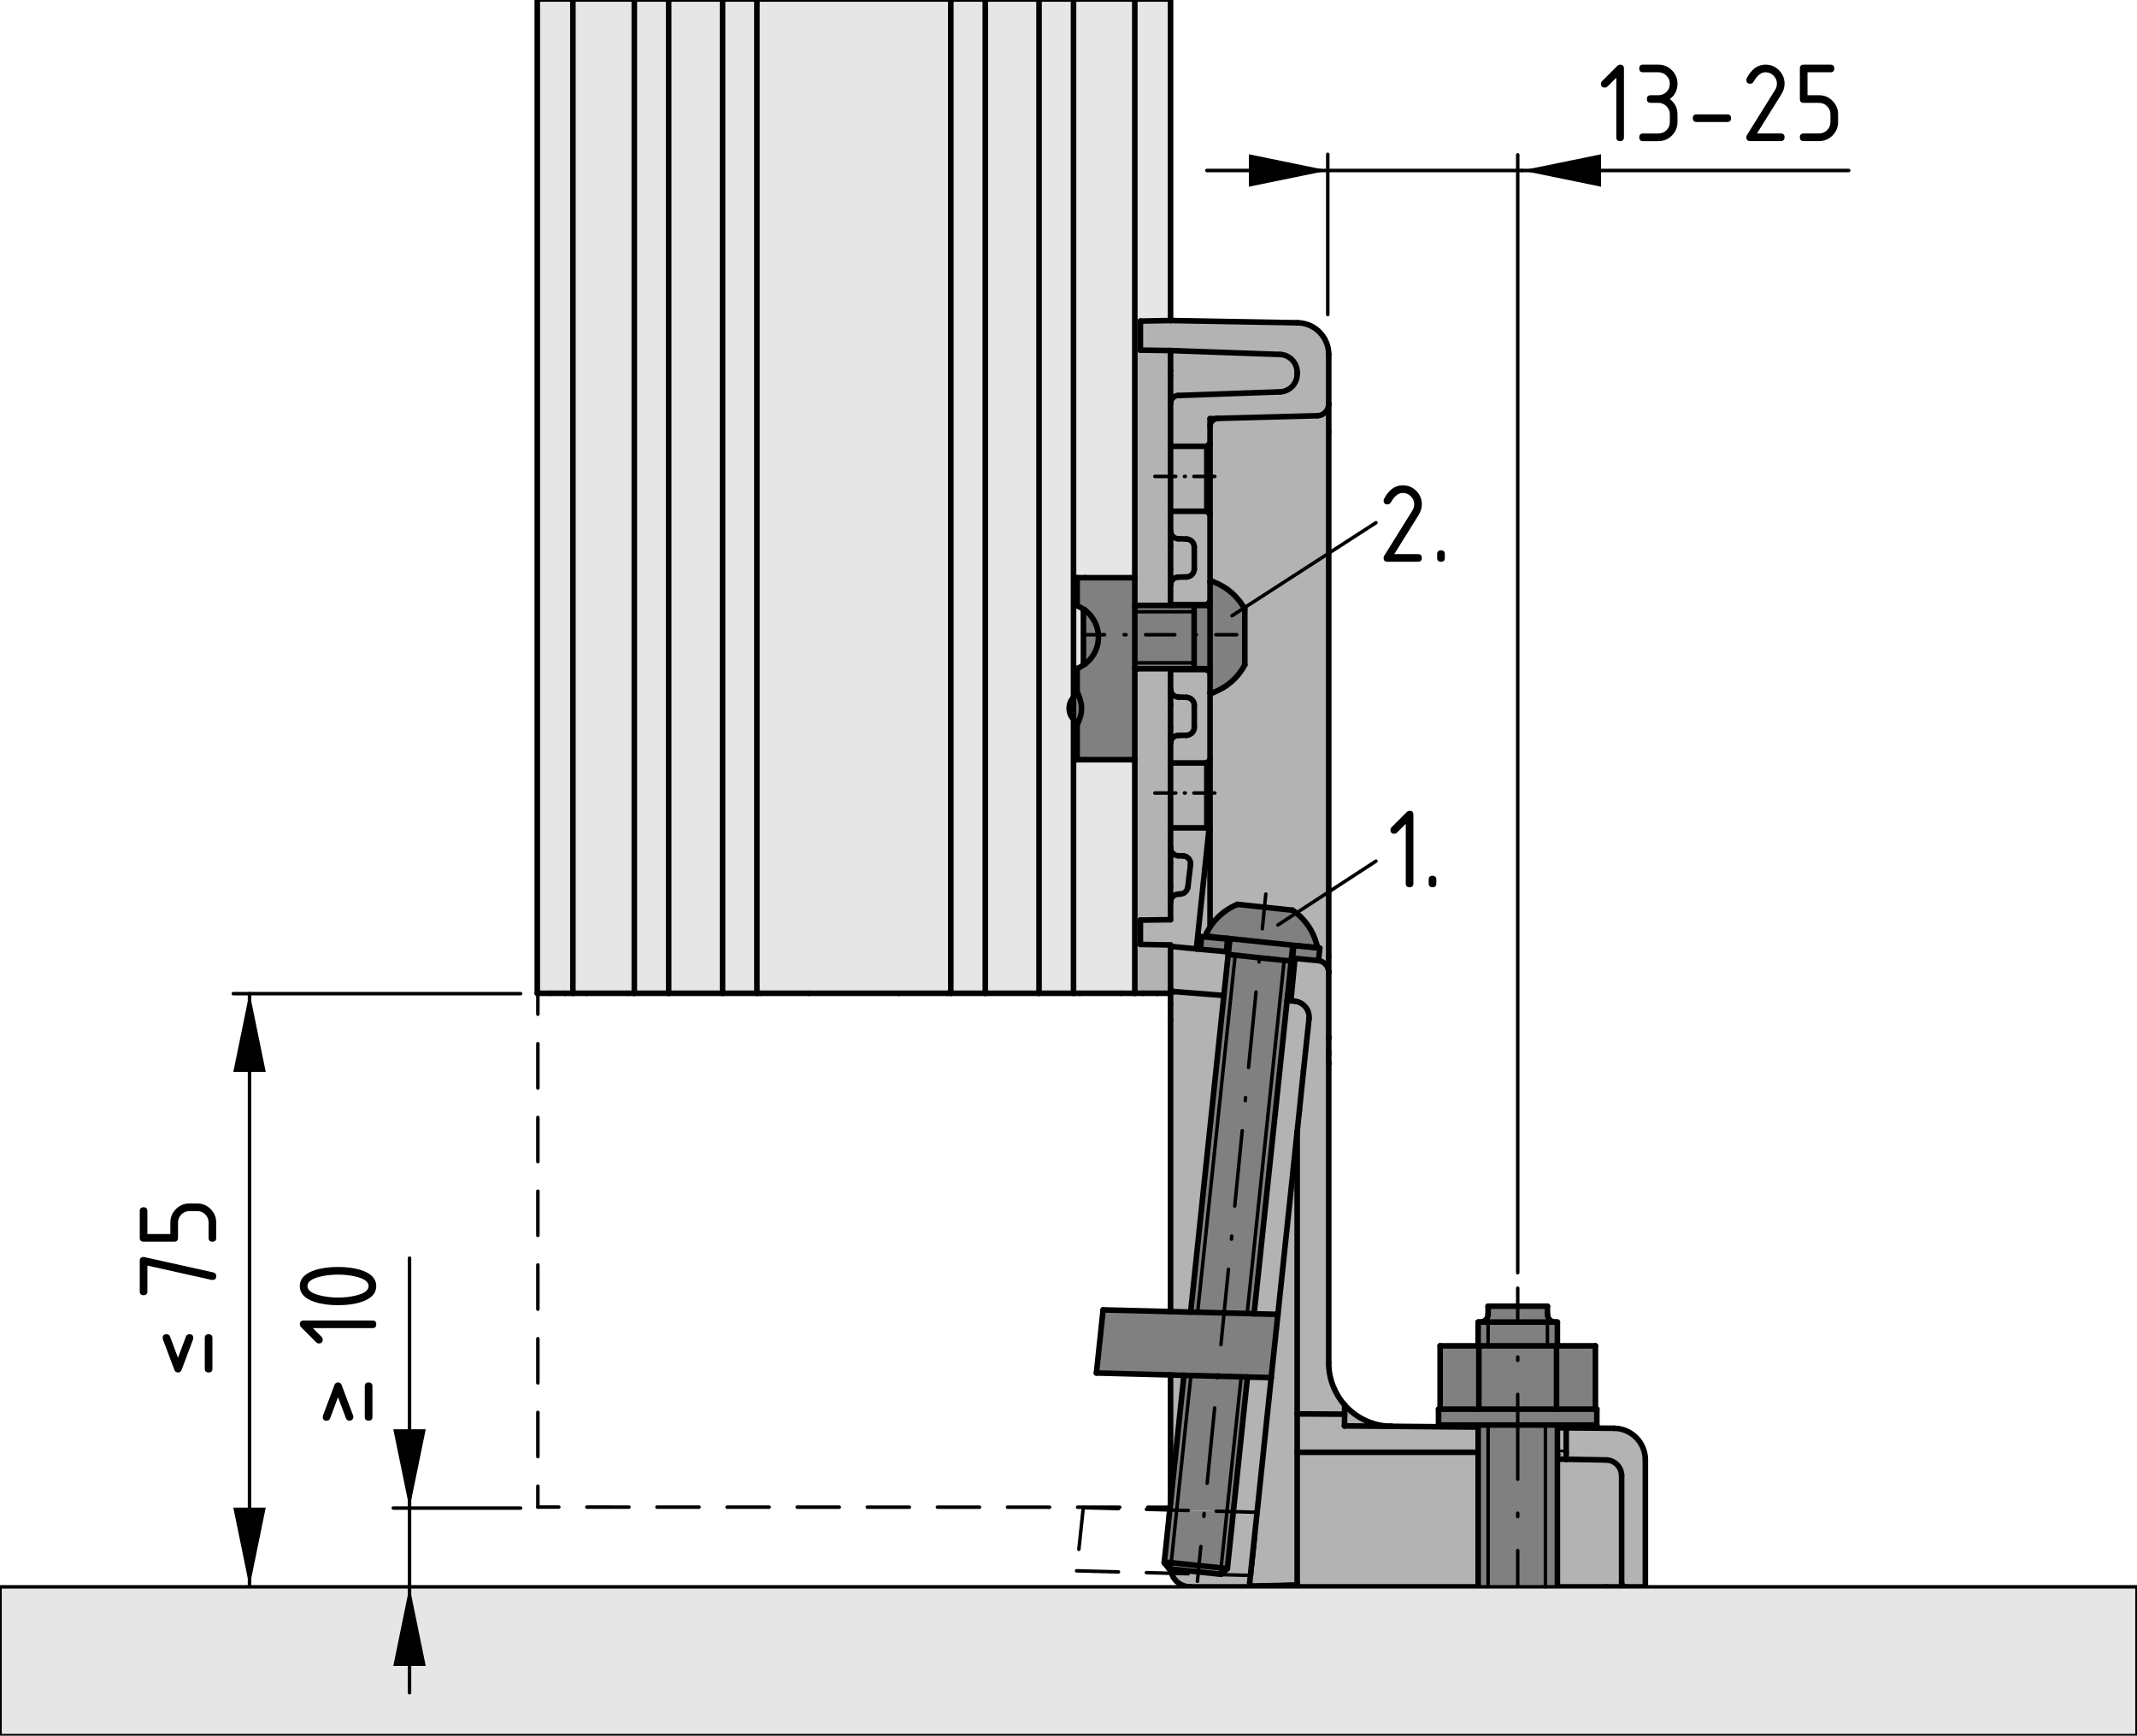 <?xml version="1.0" encoding="utf-8"?>
<!-- Generator: Adobe Illustrator 28.0.0, SVG Export Plug-In . SVG Version: 6.00 Build 0)  -->
<svg version="1.1" xmlns="http://www.w3.org/2000/svg" xmlns:xlink="http://www.w3.org/1999/xlink" x="0px" y="0px"
	 viewBox="0 0 153.071 124.329" style="enable-background:new 0 0 153.071 124.329;" xml:space="preserve">
<style type="text/css">
	.st0{fill:#B3B3B3;}
	.st1{fill:#808080;}
	.st2{fill:#E6E6E6;}
	.st3{fill:none;stroke:#000000;stroke-width:0.4;stroke-linecap:round;stroke-linejoin:round;stroke-miterlimit:10;}
	.st4{fill:none;stroke:#000000;stroke-width:0.25;stroke-linecap:round;stroke-linejoin:round;stroke-miterlimit:10;}
	
		.st5{fill:none;stroke:#000000;stroke-width:0.25;stroke-linecap:round;stroke-linejoin:round;stroke-miterlimit:10;stroke-dasharray:3,2;}
	.st6{fill:none;stroke:#000000;stroke-width:0.25;stroke-linecap:round;stroke-linejoin:round;}
	
		.st7{fill:none;stroke:#000000;stroke-width:0.25;stroke-linecap:round;stroke-linejoin:round;stroke-dasharray:3.013,2.009;}
	
		.st8{fill:none;stroke:#000000;stroke-width:0.25;stroke-linecap:round;stroke-linejoin:round;stroke-dasharray:3.169,2.113;}
	
		.st9{fill:none;stroke:#000000;stroke-width:0.25;stroke-linecap:round;stroke-linejoin:round;stroke-dasharray:0.243,2.432;}
	
		.st10{fill:none;stroke:#000000;stroke-width:0.25;stroke-linecap:round;stroke-linejoin:round;stroke-dasharray:6.081,2.432,0.243,2.432;}
	
		.st11{fill:none;stroke:#000000;stroke-width:0.25;stroke-linecap:round;stroke-linejoin:round;stroke-dasharray:0.217,2.169;}
	
		.st12{fill:none;stroke:#000000;stroke-width:0.25;stroke-linecap:round;stroke-linejoin:round;stroke-dasharray:5.423,2.169,0.217,2.169;}
	
		.st13{fill:none;stroke:#000000;stroke-width:0.25;stroke-linecap:round;stroke-linejoin:round;stroke-dasharray:0.14,1.398;}
	
		.st14{fill:none;stroke:#000000;stroke-width:0.25;stroke-linecap:round;stroke-linejoin:round;stroke-dasharray:2.097,1.398,0.14,1.398;}
	
		.st15{fill:none;stroke:#000000;stroke-width:0.25;stroke-linecap:round;stroke-linejoin:round;stroke-dasharray:0.062,0.618;}
	.st16{display:none;}
	
		.st17{display:inline;fill:none;stroke:#000000;stroke-width:0.25;stroke-linecap:round;stroke-linejoin:round;stroke-miterlimit:10;}
</style>
<g id="Kontur">
	<g id="XMLID_00000170251339497735336580000015054932897862079890_">
		<g>
			<path class="st0" d="M117.855,104.581v9.09h-1.42c-0.15,0-0.28-0.13-0.28-0.29
				v-7.67c0-0.62-0.5-1.12-1.11-1.13l-2.86-0.05v-0.48v-1.77l3.42,0.03
				C116.855,102.321,117.855,103.331,117.855,104.581z"/>
			<path class="st0" d="M112.185,104.531l2.86,0.05c0.61,0.01,1.11,0.51,1.11,1.13
				v7.67c0,0.16,0.13,0.29,0.28,0.29h-1.41H89.795
				c-0.06,0-0.11-0.02-0.16-0.06c1.31-0.02,2.42-0.04,3.28-0.08v-0.13
				v-9.37h18.14c0.63,0,1.13,0.01,1.13,0.02V104.531z"/>
			<path class="st0" d="M112.185,102.281v1.77c0-0.01-0.5-0.02-1.13-0.02H92.915v-2.75
				l3.4,0.02l-0.01,0.84h0.01l3.35,0.03h0.01l11.38,0.1
				L112.185,102.281z"/>
			<path class="st0" d="M99.665,102.171l-3.35-0.03h-0.01l0.01-0.84v-0.66
				C97.165,101.601,98.375,102.161,99.665,102.171z"/>
			<path class="st0" d="M96.315,100.641v0.66l-3.4-0.02V81.061l0.16-1.52
				l0.29-2.82l0.4-3.75c0.06-0.62-0.39-1.18-1.01-1.25
				c-0.01,0-0.01,0-0.01,0l-0.28-0.03l0.29-3.04l1.66,0.16
				c0.01,0,0.02,0,0.03,0c0.42,0.06,0.73,0.42,0.73,0.84v4.63v0.01
				v0.12v0.95v0.23v0.49v0.11v0.02v21.43
				C95.175,98.741,95.585,99.811,96.315,100.641z"/>
			<path class="st0" d="M95.175,68.521v1.13c0-0.42-0.31-0.78-0.73-0.84l0.09-0.9
				l-1.77-0.17c0.02-0.01,0.03-0.01,0.05-0.01h0.02l1.46,0.15
				l0.02-0.21c-0.25-1.01-0.87-1.89-1.73-2.47l-3.95-0.42
				c-0.8,0.33-1.49,0.9-1.96,1.62v-7v-4.98v-4.81h0.22
				c0.97-0.36,1.79-1.07,2.27-1.99v-3.97
				c-0.48-0.92-1.3-1.62-2.27-1.98h-0.22v-4.82v-5.1v-1.21
				c0-0.26,0.17-0.48,0.42-0.55c0.04-0.01,0.09-0.02,0.13-0.02
				l7.13-0.19c0.46-0.01,0.82-0.38,0.82-0.85v1.99V68.521z"/>
			<path class="st0" d="M95.175,25.391v3.54c0,0.47-0.36,0.84-0.82,0.85l-7.13,0.19
				c-0.04,0-0.09,0.01-0.13,0.02h-0.42v0.55v1.21l-0.23,0.22h-2.6
				v-3.08c0-0.3,0.24-0.55,0.54-0.56l7.3-0.26
				c0.68-0.02,1.23-0.59,1.23-1.27v-0.14c0-0.68-0.55-1.25-1.23-1.27
				l-7.84-0.28l-2.16-0.03v-2.08l2.16-0.04l9.11,0.16
				C94.185,23.141,95.175,24.151,95.175,25.391z"/>
			<path class="st1" d="M94.535,67.911l-0.09,0.9c-0.01,0-0.02,0-0.03,0l-1.66-0.16
				l-0.17-0.02l0.08-0.85c0.03-0.02,0.06-0.03,0.09-0.04h0.01
				L94.535,67.911z"/>
			<path class="st1" d="M86.675,67.091l-0.27-0.03l0.02-0.22
				c0.08-0.15,0.16-0.3,0.25-0.44c0.47-0.72,1.16-1.29,1.96-1.62
				l3.95,0.42c0.86,0.58,1.48,1.46,1.73,2.47l-0.02,0.21l-1.46-0.15
				h-0.02l-4.94-0.52h-0.01L86.675,67.091z"/>
			<path class="st0" d="M92.755,71.721c0.62,0.07,1.07,0.63,1.01,1.25l-0.4,3.75
				l-0.29,2.82l-0.16,1.52l-1.38,13.09l-1.71-0.04l0.01-0.05
				l2.36-22.39l0.27,0.02l0.28,0.03
				C92.745,71.721,92.745,71.721,92.755,71.721z"/>
			<path class="st0" d="M92.915,113.401v0.13c-0.86,0.04-1.97,0.06-3.28,0.08
				c-0.08-0.06-0.13-0.15-0.12-0.25l0.05-0.51h0.08l0.47-4.52h-0.07
				l1.01-9.65l0.48-4.53l1.38-13.09v20.22v2.75V113.401z"/>
			<path class="st0" d="M92.915,26.661v0.14c0,0.68-0.55,1.25-1.23,1.27l-7.3,0.26
				c-0.3,0.01-0.54,0.26-0.54,0.56v-1.96v-0.4v-1.42l7.84,0.28
				C92.365,25.411,92.915,25.981,92.915,26.661z"/>
			<path class="st1" d="M92.815,67.731c-0.02,0-0.03,0-0.05,0.01H92.755
				c-0.03,0.01-0.06,0.02-0.09,0.04c-0.04,0.04-0.07,0.09-0.08,0.15
				l-0.08,0.69l-0.02,0.22l-0.5-0.05l-1.08-0.11l-2.43-0.26l-0.5-0.05
				l0.02-0.18l0.08-0.73c0.01-0.07-0.02-0.14-0.07-0.18
				c-0.03-0.04-0.08-0.06-0.13-0.07L92.815,67.731z"/>
			<path class="st1" d="M92.665,67.781l-0.08,0.85l-0.08-0.01l0.08-0.69
				C92.595,67.871,92.625,67.821,92.665,67.781z"/>
			<polygon class="st1" points="92.195,71.671 89.835,94.061 89.825,94.111 89.335,94.091 
				89.335,94.061 91.985,68.791 92.485,68.841 92.415,69.551 			"/>
			<polygon class="st1" points="91.985,68.791 89.335,94.061 89.335,94.091 85.785,94.001 
				88.475,68.441 88.475,68.421 90.905,68.681 			"/>
			<polygon class="st1" points="84.805,98.521 83.845,98.491 78.535,98.351 79.015,93.831 
				83.845,93.951 85.285,93.991 85.785,94.001 89.335,94.091 89.825,94.111 
				91.535,94.151 91.055,98.681 89.355,98.641 88.905,98.621 85.305,98.531 			"/>
			<polygon class="st0" points="91.055,98.681 90.045,108.331 88.345,108.281 89.355,98.641 			"/>
			<path class="st0" d="M90.045,108.331l-0.48,4.52l-5.65-0.15
				c-0.04-0.1-0.06-0.2-0.07-0.3v-0.01l3.63,0.38l0.44-0.41
				l0.43-4.08L90.045,108.331z"/>
			<path class="st0" d="M89.795,113.671H85.255c-0.62,0-1.16-0.4-1.34-0.97
				l5.65,0.15l-0.05,0.51c-0.01,0.1,0.04,0.19,0.12,0.25
				C89.685,113.651,89.735,113.671,89.795,113.671z"/>
			<polygon class="st1" points="89.355,98.641 88.345,108.281 87.885,108.271 88.905,98.631 
				88.905,98.621 			"/>
			<path class="st1" d="M89.165,43.651v3.97c-0.48,0.92-1.3,1.63-2.27,1.99h-0.22
				V48.191v-0.06v-4.99v-0.05v-1.42h0.22
				C87.865,42.031,88.685,42.731,89.165,43.651z"/>
			<polygon class="st1" points="88.905,98.621 88.905,98.631 87.885,108.271 84.285,108.181 
				85.305,98.531 			"/>
			<polygon class="st1" points="88.475,68.421 88.475,68.441 85.785,94.001 85.285,93.991 
				87.665,71.311 87.975,68.371 			"/>
			<polygon class="st1" points="88.345,108.281 87.915,112.361 87.465,112.311 87.885,108.271 			
				"/>
			<path class="st1" d="M88.005,67.281c0.05,0.04,0.08,0.11,0.07,0.18l-0.08,0.73
				l-0.15-0.02l0.09-0.9L88.005,67.281z"/>
			<path class="st0" d="M88.005,67.281l-0.07-0.01l-1.26-0.12v-0.06l1.19,0.12h0.01
				C87.925,67.221,87.975,67.241,88.005,67.281z"/>
			<path class="st0" d="M87.995,68.191l-0.02,0.18l-0.31,2.94l-3.55-0.28h-0.01
				c-0.15-0.01-0.26-0.08-0.26-0.16v-3.08l1.85,0.18l0.29,0.03
				l1.86,0.17L87.995,68.191z"/>
			<polygon class="st1" points="87.935,67.271 87.845,68.171 85.985,68.001 86.065,67.091 
				86.675,67.151 			"/>
			<polygon class="st1" points="87.465,112.311 87.915,112.361 87.475,112.771 83.845,112.391 
				83.895,111.941 			"/>
			<polygon class="st1" points="87.885,108.271 87.465,112.311 83.895,111.941 84.285,108.181 			
				"/>
			<path class="st0" d="M87.665,71.311l-2.38,22.68l-1.44-0.04V73.091v-1.21v-0.73
				v-0.28c0,0.08,0.11,0.15,0.26,0.16h0.01L87.665,71.311z"/>
			<path class="st0" d="M86.675,67.091v0.06l-0.61-0.06l-0.08,0.91l-0.29-0.03
				l0.9-8.52l0.02-0.01l0.06-0.04v7c-0.09,0.14-0.17,0.29-0.25,0.44
				l-0.02,0.22L86.675,67.091z"/>
			<path class="st0" d="M86.675,49.611v4.81l-0.23,0.23h-2.6v-1.4
				c0-0.31,0.24-0.56,0.55-0.57l0.59-0.01
				c0.31-0.01,0.56-0.26,0.56-0.57v-1.59c0-0.3-0.25-0.55-0.56-0.56
				l-0.59-0.02c-0.31-0.01-0.55-0.26-0.55-0.57v-1.4h2.6l0.23,0.23
				V49.611z"/>
			<path class="st1" d="M86.675,43.141v4.99c0-0.12-0.1-0.23-0.23-0.23h-0.91
				v-0.42v-3.66v-0.45h0.91C86.575,43.371,86.675,43.271,86.675,43.141z"/>
			<path class="st0" d="M86.675,41.671v1.42l-0.23,0.22h-2.6v-1.4
				c0-0.31,0.24-0.56,0.55-0.57l0.59-0.01
				c0.31-0.01,0.56-0.26,0.56-0.57v-1.58c0-0.31-0.25-0.56-0.56-0.57
				l-0.59-0.02c-0.31,0-0.55-0.26-0.55-0.56v-1.41h2.6l0.23,0.23
				V41.671z"/>
			<path class="st0" d="M86.595,59.451l-0.9,8.52l-1.85-0.18V67.691l-2.16-0.04
				v-1.74l2.16-0.03v-1.27c0-0.3,0.24-0.55,0.55-0.56l0.14-0.01
				c0.28,0,0.51-0.22,0.55-0.49l0.19-1.61
				c0.04-0.31-0.18-0.59-0.49-0.63c-0.02,0-0.04,0-0.05,0l-0.34-0.01
				c-0.31-0.01-0.55-0.26-0.55-0.57v-1.43h2.6L86.595,59.451z"/>
			<rect x="83.845" y="54.651" class="st0" width="2.6" height="4.65"/>
			<polygon class="st0" points="86.445,47.901 86.445,47.961 83.845,47.961 83.845,47.901 
				85.535,47.901 			"/>
			<polygon class="st0" points="86.445,43.311 86.445,43.371 85.535,43.371 83.845,43.371 
				83.845,43.311 			"/>
			<rect x="83.845" y="31.971" class="st0" width="2.6" height="4.65"/>
			<path class="st0" d="M85.545,50.511v1.59c0,0.31-0.25,0.56-0.56,0.57l-0.59,0.01
				c-0.31,0.01-0.55,0.26-0.55,0.57v-1.14v-1.61v-1.14
				c0,0.31,0.24,0.56,0.55,0.57l0.59,0.02
				C85.295,49.961,85.545,50.211,85.545,50.511z"/>
			<path class="st0" d="M85.545,39.181v1.58c0,0.31-0.25,0.56-0.56,0.57l-0.59,0.01
				c-0.31,0.01-0.55,0.26-0.55,0.57v-1.13v-1.62v-1.13
				c0,0.3,0.24,0.56,0.55,0.56l0.59,0.02
				C85.295,38.621,85.545,38.871,85.545,39.181z"/>
			<polygon class="st1" points="85.535,47.481 85.535,47.901 83.845,47.901 81.505,47.901 
				81.355,47.901 81.285,47.811 81.285,47.481 			"/>
			<rect x="81.285" y="43.821" class="st1" width="4.25" height="3.66"/>
			<polygon class="st1" points="85.535,43.371 85.535,43.821 81.285,43.821 81.285,43.471 
				81.355,43.371 81.505,43.371 83.845,43.371 			"/>
			<polygon class="st1" points="83.845,107.641 84.805,98.521 85.305,98.531 84.285,108.181 
				83.795,108.161 			"/>
			<path class="st0" d="M84.785,61.311c0.31,0.04,0.53,0.32,0.49,0.63l-0.19,1.61
				c-0.04,0.27-0.27,0.49-0.55,0.49l-0.14,0.01
				c-0.31,0.01-0.55,0.26-0.55,0.56v-1.13v-1.61v-1.14
				c0,0.31,0.24,0.56,0.55,0.57l0.34,0.01
				C84.745,61.311,84.765,61.311,84.785,61.311z"/>
			<polygon class="st0" points="84.805,98.521 83.845,107.641 83.845,98.491 			"/>
			<polygon class="st1" points="83.895,111.941 83.845,112.391 83.745,112.381 83.395,111.951 
				83.395,111.911 83.745,108.591 83.785,108.161 83.795,108.161 84.285,108.181 			"/>
			<polygon class="st0" points="83.845,70.871 83.845,71.151 83.755,71.151 82.905,71.151 
				81.855,71.151 81.285,71.151 81.285,67.651 81.685,67.651 83.845,67.691 
				83.845,67.791 			"/>
			<polygon class="st0" points="83.845,64.611 83.845,65.881 81.685,65.911 81.685,67.651 
				81.285,67.651 81.285,54.421 81.285,47.811 81.355,47.901 81.505,47.901 
				83.845,47.901 83.845,47.961 83.845,49.361 83.845,50.501 83.845,52.111 
				83.845,53.251 83.845,54.651 83.845,59.301 83.845,60.731 83.845,61.871 
				83.845,63.481 			"/>
			<polygon class="st0" points="83.845,43.311 83.845,43.371 81.505,43.371 81.355,43.371 
				81.285,43.471 81.285,41.381 81.285,25.081 81.685,25.081 83.845,25.111 
				83.845,26.531 83.845,26.931 83.845,28.891 83.845,31.971 83.845,36.621 
				83.845,38.031 83.845,39.161 83.845,40.781 83.845,41.911 			"/>
			<polygon class="st2" points="83.845,0.001 83.845,22.961 81.685,23.001 81.685,25.081 
				81.285,25.081 81.285,0.001 81.855,0.001 82.905,0.001 83.755,0.001 			"/>
			<path class="st2" d="M81.285,67.651v3.5h-0.97h-2.97h-0.45V51.521
				c0.09,0.1,0.2,0.18,0.32,0.24h0.01l-0.01,0.02l-0.04,0.06
				l-0.02,0.05v0.01v2.52h0.57h3.41h0.15V67.651z"/>
			<path class="st1" d="M81.285,47.811v6.61h-0.15h-3.41h-0.57v-2.52v-0.01
				l0.02-0.05l0.04-0.06l0.01-0.02l0.03-0.08l0.05-0.11l0.05-0.15
				l0.05-0.17l0.04-0.19l0.02-0.19v-0.2l-0.01-0.17l-0.03-0.17
				l-0.08-0.29l-0.05-0.15l-0.05-0.12l-0.03-0.05l-0.02-0.04
				l-0.03-0.07l-0.01-0.03v-1.7c0.19-0.07,0.36-0.17,0.53-0.29
				c0.01-0.01,0.03-0.02,0.04-0.03c1.06-0.8,1.27-2.31,0.47-3.37
				c-0.13-0.18-0.29-0.34-0.47-0.48l-0.04-0.03l-0.15-0.09l-0.16-0.09
				L77.255,43.441l-0.07-0.03l-0.03-0.02v-2.01h0.57h3.41h0.15v2.09v0.35
				v3.66V47.811z"/>
			<path class="st2" d="M81.285,25.081v16.3h-0.15h-3.41h-0.57v2.01l0.03,0.02
				l0.07,0.03l0.12,0.06l0.16,0.09l0.15,0.09l-0.08,0.08v3.75l0.08,0.08
				c-0.17,0.12-0.34,0.22-0.53,0.29v1.7l0.01,0.03l0.03,0.07
				l0.02,0.04c-0.12,0.06-0.23,0.14-0.32,0.23V0.001h0.45h2.97h0.97
				V25.081z"/>
			<path class="st1" d="M78.195,44.191c0.8,1.06,0.59,2.57-0.47,3.37
				c-0.01,0.01-0.03,0.02-0.04,0.03l-0.08-0.08v-3.75l0.08-0.08
				l0.04,0.03C77.905,43.851,78.065,44.011,78.195,44.191z"/>
			<path class="st1" d="M77.465,50.671v0.2l-0.02,0.19l-0.04,0.19l-0.05,0.17
				l-0.05,0.15l-0.05,0.11l-0.03,0.08h-0.01
				c-0.12-0.06-0.23-0.14-0.32-0.24v-1.57
				c0.09-0.09,0.2-0.17,0.32-0.23l0.03,0.05l0.05,0.12l0.05,0.15
				l0.08,0.29l0.03,0.17L77.465,50.671z"/>
			<path class="st2" d="M76.895,51.521v19.63h-2.47V0.001h2.47v49.95
				c-0.32,0.34-0.41,0.84-0.2,1.29
				C76.745,51.341,76.815,51.441,76.895,51.521z"/>
			<path class="st1" d="M76.895,49.951v1.57c-0.08-0.08-0.15-0.18-0.2-0.28
				C76.485,50.791,76.575,50.291,76.895,49.951z"/>
			<rect x="70.575" y="0.001" class="st2" width="3.85" height="71.15"/>
			<rect x="68.105" y="0.001" class="st2" width="2.47" height="71.15"/>
			<polygon class="st2" points="68.105,0.001 68.105,71.151 67.855,71.151 64.375,71.151 
				57.955,71.151 54.465,71.151 54.215,71.151 54.215,0.001 54.465,0.001 
				57.955,0.001 64.375,0.001 67.855,0.001 			"/>
			<rect x="51.755" y="0.001" class="st2" width="2.46" height="71.15"/>
			<rect x="47.895" y="0.001" class="st2" width="3.86" height="71.15"/>
			<rect x="45.435" y="0.001" class="st2" width="2.46" height="71.15"/>
			<polygon class="st2" points="45.435,0.001 45.435,71.151 44.985,71.151 42.015,71.151 
				41.035,71.151 41.035,0.001 42.015,0.001 44.985,0.001 			"/>
			<polygon class="st2" points="41.035,0.001 41.035,71.151 40.475,71.151 39.415,71.151 
				38.565,71.151 38.485,71.151 38.485,0.001 38.565,0.001 39.415,0.001 
				40.475,0.001 			"/>
		</g>
		<g>
			<line class="st3" x1="38.485" y1="0.001" x2="38.485" y2="71.151"/>
			<line class="st3" x1="83.845" y1="22.961" x2="83.845" y2="0.001"/>
			<line class="st3" x1="77.155" y1="51.901" x2="77.155" y2="54.421"/>
			<line class="st3" x1="77.155" y1="47.881" x2="77.155" y2="49.581"/>
			<line class="st3" x1="77.155" y1="41.381" x2="77.155" y2="43.391"/>
			<line class="st3" x1="86.425" y1="66.841" x2="86.405" y2="67.061"/>
			<line class="st3" x1="94.295" y1="67.881" x2="94.315" y2="67.671"/>
			<path class="st3" d="M88.635,64.781c-0.8,0.33-1.49,0.9-1.96,1.62
				c-0.09,0.14-0.17,0.29-0.25,0.44"/>
			<path class="st3" d="M94.315,67.671c-0.25-1.01-0.87-1.89-1.73-2.47"/>
			<path class="st3" d="M88.075,67.461c0.01-0.07-0.02-0.14-0.07-0.18
				c-0.03-0.04-0.08-0.06-0.13-0.07"/>
			<path class="st3" d="M92.755,67.741c-0.03,0.01-0.06,0.02-0.09,0.04
				c-0.04,0.04-0.07,0.09-0.08,0.15"/>
			<path class="st3" d="M92.815,67.731c-0.02,0-0.03,0-0.05,0.01"/>
			<line class="st3" x1="83.745" y1="108.591" x2="83.395" y2="111.911"/>
			<line class="st3" x1="84.805" y1="98.511" x2="84.805" y2="98.521"/>
			<line class="st3" x1="83.395" y1="111.951" x2="83.745" y2="112.381"/>
			<line class="st3" x1="87.915" y1="112.361" x2="87.475" y2="112.771"/>
			<line class="st3" x1="83.395" y1="111.911" x2="83.395" y2="111.951"/>
			<line class="st3" x1="83.785" y1="108.161" x2="83.745" y2="108.591"/>
			<polyline class="st3" points="84.805,98.521 83.845,107.641 83.795,108.161 			"/>
			<polyline class="st3" points="87.915,112.361 88.345,108.281 89.355,98.641 89.355,98.631 			"/>
			<polyline class="st3" points="89.825,94.111 89.835,94.061 92.195,71.671 92.415,69.551 			"/>
			<polyline class="st3" points="88.075,67.461 87.995,68.191 87.975,68.371 			"/>
			<polyline class="st3" points="92.485,68.841 92.505,68.621 92.585,67.931 			"/>
			<line class="st3" x1="92.415" y1="69.551" x2="92.485" y2="68.841"/>
			<line class="st3" x1="86.895" y1="41.671" x2="86.675" y2="41.671"/>
			<line class="st3" x1="86.675" y1="49.611" x2="86.895" y2="49.611"/>
			<path class="st3" d="M86.895,49.611c0.97-0.36,1.79-1.07,2.27-1.99"/>
			<path class="st3" d="M89.165,43.651c-0.48-0.92-1.3-1.62-2.27-1.98"/>
			<path class="st3" d="M86.445,43.371c0.13,0,0.23-0.1,0.23-0.23"/>
			<path class="st3" d="M86.675,48.131c0-0.12-0.1-0.23-0.23-0.23"/>
			<line class="st3" x1="77.685" y1="43.681" x2="77.605" y2="43.761"/>
			<line class="st3" x1="77.605" y1="47.511" x2="77.685" y2="47.591"/>
			<line class="st3" x1="81.355" y1="43.371" x2="81.285" y2="43.471"/>
			<line class="st3" x1="81.285" y1="47.811" x2="81.355" y2="47.901"/>
			<line class="st3" x1="81.505" y1="43.371" x2="81.355" y2="43.371"/>
			<line class="st3" x1="81.355" y1="47.901" x2="81.505" y2="47.901"/>
			<polyline class="st3" points="85.535,43.371 83.845,43.371 81.505,43.371 			"/>
			<line class="st4" x1="85.535" y1="43.821" x2="81.285" y2="43.821"/>
			<line class="st4" x1="85.535" y1="47.481" x2="81.285" y2="47.481"/>
			<polyline class="st3" points="81.505,47.901 83.845,47.901 85.535,47.901 			"/>
			<line class="st3" x1="86.445" y1="43.371" x2="85.535" y2="43.371"/>
			<line class="st3" x1="85.535" y1="47.901" x2="86.445" y2="47.901"/>
			<line class="st3" x1="85.985" y1="68.001" x2="86.065" y2="67.091"/>
			<line class="st3" x1="94.535" y1="67.911" x2="94.445" y2="68.811"/>
			<line class="st3" x1="87.845" y1="68.171" x2="85.985" y2="68.001"/>
			<line class="st3" x1="87.935" y1="67.271" x2="87.845" y2="68.171"/>
			<polyline class="st3" points="86.065,67.091 86.675,67.151 87.935,67.271 			"/>
			<line class="st3" x1="92.755" y1="68.651" x2="92.585" y2="68.631"/>
			<line class="st3" x1="92.585" y1="68.631" x2="92.665" y2="67.781"/>
			<polyline class="st3" points="92.755,67.741 92.765,67.741 94.535,67.911 			"/>
			<line class="st3" x1="87.845" y1="68.171" x2="87.995" y2="68.191"/>
			<line class="st3" x1="92.505" y1="68.621" x2="92.585" y2="68.631"/>
			<line class="st3" x1="87.935" y1="67.271" x2="88.005" y2="67.281"/>
			<path class="st3" d="M77.215,49.721c-0.12,0.06-0.23,0.14-0.32,0.23
				c-0.32,0.34-0.41,0.84-0.2,1.29c0.05,0.1,0.12,0.2,0.2,0.28
				c0.09,0.1,0.2,0.18,0.32,0.24"/>
			<path class="st3" d="M87.225,29.971c-0.04,0-0.09,0.01-0.13,0.02"/>
			<line class="st3" x1="86.675" y1="29.991" x2="87.095" y2="29.991"/>
			<polyline class="st3" points="86.675,29.991 86.675,30.541 86.675,31.751 			"/>
			<line class="st3" x1="86.445" y1="31.971" x2="86.675" y2="31.751"/>
			<line class="st3" x1="86.445" y1="31.971" x2="83.845" y2="31.971"/>
			<line class="st3" x1="83.845" y1="28.891" x2="83.845" y2="31.971"/>
			<path class="st3" d="M84.385,28.331c-0.3,0.01-0.54,0.26-0.54,0.56"/>
			<line class="st3" x1="83.845" y1="25.111" x2="81.685" y2="25.081"/>
			<line class="st3" x1="81.685" y1="25.081" x2="81.685" y2="23.001"/>
			<line class="st3" x1="81.685" y1="23.001" x2="83.845" y2="22.961"/>
			<line class="st3" x1="92.955" y1="23.121" x2="83.845" y2="22.961"/>
			<path class="st3" d="M95.175,25.391c0-1.24-0.99-2.25-2.22-2.27"/>
			<line class="st3" x1="95.175" y1="28.931" x2="95.175" y2="25.391"/>
			<path class="st3" d="M94.355,29.781c0.46-0.01,0.82-0.38,0.82-0.85"/>
			<line class="st3" x1="94.355" y1="29.781" x2="87.225" y2="29.971"/>
			<line class="st3" x1="92.915" y1="26.801" x2="92.915" y2="26.661"/>
			<path class="st3" d="M92.915,26.661c0-0.68-0.55-1.25-1.23-1.27"/>
			<path class="st3" d="M91.685,28.071c0.68-0.02,1.23-0.59,1.23-1.27"/>
			<line class="st3" x1="84.385" y1="28.331" x2="91.685" y2="28.071"/>
			<line class="st3" x1="91.685" y1="25.391" x2="83.845" y2="25.111"/>
			<path class="st3" d="M87.095,29.991c-0.25,0.07-0.42,0.29-0.42,0.55"/>
			<path class="st3" d="M84.395,64.051c-0.31,0.01-0.55,0.26-0.55,0.56"/>
			<line class="st3" x1="84.395" y1="64.051" x2="84.535" y2="64.041"/>
			<path class="st3" d="M84.535,64.041c0.28,0,0.51-0.22,0.55-0.49"/>
			<line class="st3" x1="85.085" y1="63.551" x2="85.275" y2="61.941"/>
			<path class="st3" d="M85.275,61.941c0.04-0.31-0.18-0.59-0.49-0.63
				c-0.02,0-0.04,0-0.05,0"/>
			<line class="st3" x1="84.735" y1="61.311" x2="84.395" y2="61.301"/>
			<path class="st3" d="M83.845,60.731c0,0.31,0.24,0.56,0.55,0.57"/>
			<line class="st3" x1="83.845" y1="59.301" x2="86.445" y2="59.301"/>
			<line class="st3" x1="86.595" y1="59.451" x2="86.445" y2="59.301"/>
			<line class="st3" x1="85.695" y1="67.971" x2="86.595" y2="59.451"/>
			<line class="st3" x1="83.845" y1="67.791" x2="85.695" y2="67.971"/>
			<line class="st3" x1="83.845" y1="67.691" x2="81.685" y2="67.651"/>
			<line class="st3" x1="81.685" y1="67.651" x2="81.685" y2="65.911"/>
			<line class="st3" x1="81.685" y1="65.911" x2="83.845" y2="65.881"/>
			<line class="st3" x1="83.845" y1="59.301" x2="83.845" y2="60.731"/>
			<line class="st3" x1="83.845" y1="64.611" x2="83.845" y2="65.881"/>
			<line class="st3" x1="83.845" y1="67.691" x2="83.845" y2="67.791"/>
			<line class="st3" x1="86.675" y1="36.851" x2="86.445" y2="36.621"/>
			<line class="st3" x1="86.675" y1="36.851" x2="86.675" y2="41.671"/>
			<line class="st3" x1="86.445" y1="43.311" x2="86.675" y2="43.091"/>
			<line class="st3" x1="86.445" y1="43.311" x2="83.845" y2="43.311"/>
			<path class="st3" d="M84.395,41.341c-0.31,0.01-0.55,0.26-0.55,0.57"/>
			<line class="st3" x1="84.395" y1="41.341" x2="84.985" y2="41.331"/>
			<path class="st3" d="M84.985,41.331c0.31-0.01,0.56-0.26,0.56-0.57"/>
			<line class="st3" x1="85.545" y1="39.181" x2="85.545" y2="40.761"/>
			<path class="st3" d="M85.545,39.181c0-0.31-0.25-0.56-0.56-0.57"/>
			<line class="st3" x1="84.985" y1="38.611" x2="84.395" y2="38.591"/>
			<path class="st3" d="M83.845,38.031c0,0.3,0.24,0.56,0.55,0.56"/>
			<line class="st3" x1="83.845" y1="36.621" x2="86.445" y2="36.621"/>
			<line class="st3" x1="83.845" y1="36.621" x2="83.845" y2="38.031"/>
			<line class="st3" x1="83.845" y1="41.911" x2="83.845" y2="43.311"/>
			<line class="st3" x1="83.845" y1="47.961" x2="86.445" y2="47.961"/>
			<line class="st3" x1="86.445" y1="47.961" x2="86.445" y2="47.901"/>
			<line class="st3" x1="86.445" y1="43.371" x2="86.445" y2="43.311"/>
			<line class="st3" x1="83.845" y1="47.961" x2="83.845" y2="47.901"/>
			<line class="st3" x1="83.845" y1="43.371" x2="83.845" y2="43.311"/>
			<line class="st3" x1="86.445" y1="36.621" x2="86.445" y2="31.971"/>
			<line class="st3" x1="83.845" y1="36.621" x2="83.845" y2="31.971"/>
			<line class="st3" x1="86.675" y1="48.191" x2="86.445" y2="47.961"/>
			<line class="st3" x1="86.445" y1="54.651" x2="86.675" y2="54.421"/>
			<line class="st3" x1="86.445" y1="54.651" x2="83.845" y2="54.651"/>
			<line class="st3" x1="84.395" y1="52.681" x2="84.985" y2="52.671"/>
			<path class="st3" d="M84.985,52.671c0.31-0.01,0.56-0.26,0.56-0.57"/>
			<line class="st3" x1="85.545" y1="52.101" x2="85.545" y2="50.511"/>
			<path class="st3" d="M85.545,50.511c0-0.3-0.25-0.55-0.56-0.56"/>
			<line class="st3" x1="84.985" y1="49.951" x2="84.395" y2="49.931"/>
			<path class="st3" d="M84.395,52.681c-0.31,0.01-0.55,0.26-0.55,0.57"/>
			<line class="st3" x1="86.675" y1="49.611" x2="86.675" y2="54.421"/>
			<path class="st3" d="M83.845,49.361c0,0.31,0.24,0.56,0.55,0.57"/>
			<line class="st3" x1="83.845" y1="47.961" x2="83.845" y2="49.361"/>
			<line class="st3" x1="83.845" y1="53.251" x2="83.845" y2="54.651"/>
			<line class="st3" x1="86.445" y1="59.301" x2="86.445" y2="54.651"/>
			<line class="st3" x1="83.845" y1="59.301" x2="83.845" y2="54.651"/>
			<line class="st3" x1="86.675" y1="31.751" x2="86.675" y2="36.851"/>
			<polyline class="st3" points="86.595,59.451 86.615,59.441 86.675,59.401 			"/>
			<line class="st3" x1="86.675" y1="54.421" x2="86.675" y2="59.401"/>
			<line class="st3" x1="85.985" y1="68.001" x2="85.695" y2="67.971"/>
			<polyline class="st3" points="86.675,67.151 86.675,67.091 86.675,67.081 			"/>
			<line class="st3" x1="86.675" y1="66.401" x2="86.675" y2="59.401"/>
			<path class="st3" d="M95.175,97.641c0,1.1,0.41,2.17,1.14,3"/>
			<line class="st3" x1="96.315" y1="101.301" x2="96.315" y2="100.641"/>
			<line class="st3" x1="96.315" y1="101.301" x2="92.915" y2="101.281"/>
			<line class="st3" x1="92.915" y1="101.281" x2="92.915" y2="81.061"/>
			<path class="st3" d="M93.765,72.971c0.06-0.62-0.39-1.18-1.01-1.25
				c-0.01,0-0.01,0-0.01,0"/>
			<line class="st3" x1="92.745" y1="71.721" x2="92.465" y2="71.691"/>
			<line class="st3" x1="92.465" y1="71.691" x2="92.755" y2="68.651"/>
			<path class="st3" d="M95.175,69.651c0-0.42-0.31-0.78-0.73-0.84
				c-0.01,0-0.02,0-0.03,0"/>
			<line class="st3" x1="95.175" y1="75.591" x2="95.175" y2="75.361"/>
			<line class="st3" x1="95.175" y1="74.281" x2="95.175" y2="69.651"/>
			<line class="st3" x1="95.175" y1="97.641" x2="95.175" y2="76.211"/>
			<line class="st3" x1="93.365" y1="76.721" x2="93.765" y2="72.971"/>
			<line class="st3" x1="92.915" y1="81.061" x2="93.075" y2="79.541"/>
			<line class="st3" x1="92.755" y1="68.651" x2="94.415" y2="68.811"/>
			<line class="st3" x1="95.175" y1="74.291" x2="95.175" y2="74.281"/>
			<line class="st3" x1="95.175" y1="76.211" x2="95.175" y2="76.191"/>
			<path class="st3" d="M116.155,113.381c0,0.16,0.13,0.29,0.28,0.29"/>
			<line class="st3" x1="116.155" y1="113.381" x2="116.155" y2="105.711"/>
			<path class="st3" d="M116.155,105.711c0-0.62-0.5-1.12-1.11-1.13"/>
			<line class="st3" x1="115.045" y1="104.581" x2="112.185" y2="104.531"/>
			<polyline class="st3" points="112.185,104.531 112.185,104.051 112.185,102.281 			"/>
			<path class="st3" d="M117.855,104.581c0-1.25-1-2.26-2.25-2.27"/>
			<line class="st3" x1="117.855" y1="113.671" x2="117.855" y2="104.581"/>
			<line class="st3" x1="115.605" y1="102.311" x2="112.185" y2="102.281"/>
			<line class="st3" x1="116.435" y1="113.671" x2="117.855" y2="113.671"/>
			<line class="st3" x1="95.175" y1="76.191" x2="95.175" y2="76.081"/>
			<line class="st3" x1="95.175" y1="74.411" x2="95.175" y2="74.291"/>
			<line class="st3" x1="95.175" y1="76.081" x2="95.175" y2="75.591"/>
			<line class="st3" x1="95.175" y1="75.361" x2="95.175" y2="74.411"/>
			<polyline class="st3" points="92.465,71.691 92.195,71.671 92.185,71.671 			"/>
			<line class="st3" x1="83.845" y1="63.481" x2="83.845" y2="64.611"/>
			<line class="st3" x1="83.845" y1="52.111" x2="83.845" y2="53.251"/>
			<line class="st3" x1="83.845" y1="60.731" x2="83.845" y2="61.871"/>
			<line class="st3" x1="83.845" y1="49.361" x2="83.845" y2="50.501"/>
			<line class="st3" x1="83.845" y1="38.031" x2="83.845" y2="39.161"/>
			<line class="st3" x1="83.845" y1="40.781" x2="83.845" y2="41.911"/>
			<path class="st3" d="M112.185,104.051c0-0.01-0.5-0.02-1.13-0.02"/>
			<line class="st3" x1="111.055" y1="102.271" x2="112.185" y2="102.281"/>
			<line class="st3" x1="112.185" y1="104.531" x2="111.055" y2="104.511"/>
			<line class="st3" x1="93.075" y1="79.541" x2="93.365" y2="76.721"/>
			<line class="st3" x1="116.435" y1="113.671" x2="115.025" y2="113.671"/>
			<line class="st3" x1="83.845" y1="63.481" x2="83.845" y2="61.871"/>
			<line class="st3" x1="83.845" y1="52.111" x2="83.845" y2="50.501"/>
			<line class="st3" x1="83.845" y1="40.781" x2="83.845" y2="39.161"/>
			<line class="st3" x1="84.115" y1="71.031" x2="87.665" y2="71.311"/>
			<line class="st3" x1="84.115" y1="71.031" x2="84.105" y2="71.031"/>
			<path class="st3" d="M83.845,70.871c0,0.08,0.11,0.15,0.26,0.16"/>
			<line class="st3" x1="83.845" y1="70.871" x2="83.845" y2="67.791"/>
			<polyline class="st3" points="83.845,71.881 83.845,71.151 83.845,70.871 			"/>
			<line class="st3" x1="111.055" y1="104.031" x2="92.915" y2="104.031"/>
			<line class="st3" x1="96.305" y1="102.141" x2="96.315" y2="101.301"/>
			<line class="st3" x1="96.315" y1="102.141" x2="96.305" y2="102.141"/>
			<line class="st3" x1="99.675" y1="102.171" x2="111.055" y2="102.271"/>
			<line class="st3" x1="96.315" y1="102.141" x2="99.665" y2="102.171"/>
			<line class="st3" x1="92.915" y1="101.281" x2="92.915" y2="104.031"/>
			<line class="st3" x1="92.915" y1="113.401" x2="92.915" y2="104.031"/>
			<path class="st3" d="M96.315,100.641c0.85,0.96,2.06,1.52,3.35,1.53h0.01"/>
			<path class="st3" d="M89.635,113.611c1.31-0.02,2.42-0.04,3.28-0.08"/>
			<path class="st3" d="M89.635,113.611c0.05,0.04,0.1,0.06,0.16,0.06"/>
			<line class="st3" x1="92.915" y1="113.531" x2="92.915" y2="113.401"/>
			<line class="st3" x1="115.025" y1="113.671" x2="89.795" y2="113.671"/>
			<path class="st3" d="M89.515,113.361c-0.01,0.1,0.04,0.19,0.12,0.25"/>
			<line class="st3" x1="92.915" y1="81.061" x2="91.535" y2="94.151"/>
			<polyline class="st3" points="91.055,98.681 90.045,108.331 89.565,112.851 89.515,113.361 			
				"/>
			<line class="st3" x1="95.175" y1="30.921" x2="95.175" y2="28.931"/>
			<line class="st3" x1="83.845" y1="73.091" x2="83.845" y2="71.881"/>
			<line class="st3" x1="89.795" y1="113.671" x2="85.255" y2="113.671"/>
			<line class="st3" x1="95.175" y1="69.651" x2="95.175" y2="68.521"/>
			<path class="st3" d="M83.845,112.401c0.01,0.1,0.03,0.2,0.07,0.3
				c0.18,0.57,0.72,0.97,1.34,0.97"/>
			<polyline class="st3" points="83.845,107.701 83.845,107.641 83.845,98.491 			"/>
			<line class="st3" x1="83.845" y1="93.951" x2="83.845" y2="73.091"/>
			<line class="st3" x1="95.175" y1="30.921" x2="95.175" y2="68.521"/>
			<line class="st3" x1="83.845" y1="28.891" x2="83.845" y2="26.931"/>
			<line class="st3" x1="83.845" y1="26.531" x2="83.845" y2="25.111"/>
			<line class="st3" x1="83.845" y1="26.931" x2="83.845" y2="26.531"/>
			<line class="st4" x1="47.895" y1="0.001" x2="51.755" y2="0.001"/>
			<line class="st3" x1="51.755" y1="0.001" x2="51.755" y2="71.151"/>
			<line class="st3" x1="47.895" y1="71.151" x2="51.755" y2="71.151"/>
			<line class="st3" x1="47.895" y1="71.151" x2="47.895" y2="0.001"/>
			<line class="st3" x1="54.215" y1="0.001" x2="54.215" y2="71.151"/>
			<line class="st3" x1="51.755" y1="71.151" x2="54.215" y2="71.151"/>
			<line class="st4" x1="51.755" y1="0.001" x2="54.215" y2="0.001"/>
			<line class="st3" x1="68.105" y1="71.151" x2="68.105" y2="0.001"/>
			<line class="st4" x1="68.105" y1="0.001" x2="70.575" y2="0.001"/>
			<line class="st3" x1="70.575" y1="71.151" x2="70.575" y2="0.001"/>
			<line class="st3" x1="68.105" y1="71.151" x2="70.575" y2="71.151"/>
			<line class="st4" x1="70.575" y1="0.001" x2="74.425" y2="0.001"/>
			<line class="st3" x1="74.425" y1="0.001" x2="74.425" y2="71.151"/>
			<line class="st3" x1="70.575" y1="71.151" x2="74.425" y2="71.151"/>
			<line class="st3" x1="45.435" y1="71.151" x2="45.435" y2="0.001"/>
			<line class="st4" x1="45.435" y1="0.001" x2="47.895" y2="0.001"/>
			<line class="st3" x1="45.435" y1="71.151" x2="47.895" y2="71.151"/>
			<polyline class="st3" points="76.895,0.001 76.895,49.951 76.895,51.521 76.895,71.151 			"/>
			<line class="st4" x1="74.425" y1="0.001" x2="76.895" y2="0.001"/>
			<line class="st3" x1="74.425" y1="71.151" x2="76.895" y2="71.151"/>
			<line class="st4" x1="45.435" y1="0.001" x2="44.985" y2="0.001"/>
			<line class="st3" x1="45.435" y1="71.151" x2="44.985" y2="71.151"/>
			<line class="st4" x1="77.345" y1="0.001" x2="76.895" y2="0.001"/>
			<line class="st3" x1="77.345" y1="71.151" x2="76.895" y2="71.151"/>
			<line class="st4" x1="39.415" y1="0.001" x2="38.565" y2="0.001"/>
			<line class="st3" x1="39.415" y1="71.151" x2="38.565" y2="71.151"/>
			<line class="st4" x1="40.475" y1="0.001" x2="39.415" y2="0.001"/>
			<line class="st3" x1="40.475" y1="71.151" x2="39.415" y2="71.151"/>
			<line class="st3" x1="41.035" y1="71.151" x2="41.035" y2="0.001"/>
			<line class="st4" x1="41.035" y1="0.001" x2="40.475" y2="0.001"/>
			<line class="st3" x1="41.035" y1="71.151" x2="40.475" y2="71.151"/>
			<polyline class="st3" points="81.285,71.151 81.285,67.651 81.285,54.421 			"/>
			<polyline class="st3" points="81.285,41.381 81.285,25.081 81.285,0.001 			"/>
			<line class="st4" x1="81.855" y1="0.001" x2="81.285" y2="0.001"/>
			<line class="st3" x1="81.855" y1="71.151" x2="81.285" y2="71.151"/>
			<line class="st4" x1="83.755" y1="0.001" x2="82.905" y2="0.001"/>
			<line class="st3" x1="83.755" y1="71.151" x2="82.905" y2="71.151"/>
			<line class="st4" x1="82.905" y1="0.001" x2="81.855" y2="0.001"/>
			<line class="st3" x1="82.905" y1="71.151" x2="81.855" y2="71.151"/>
			<line class="st4" x1="44.985" y1="0.001" x2="42.015" y2="0.001"/>
			<line class="st3" x1="44.985" y1="71.151" x2="42.015" y2="71.151"/>
			<line class="st4" x1="80.315" y1="0.001" x2="77.345" y2="0.001"/>
			<line class="st3" x1="80.315" y1="71.151" x2="77.345" y2="71.151"/>
			<line class="st4" x1="38.565" y1="0.001" x2="38.485" y2="0.001"/>
			<line class="st3" x1="38.565" y1="71.151" x2="38.485" y2="71.151"/>
			<line class="st4" x1="83.845" y1="0.001" x2="83.755" y2="0.001"/>
			<line class="st3" x1="83.845" y1="71.151" x2="83.755" y2="71.151"/>
			<line class="st4" x1="42.015" y1="0.001" x2="41.035" y2="0.001"/>
			<line class="st3" x1="42.015" y1="71.151" x2="41.035" y2="71.151"/>
			<line class="st4" x1="81.285" y1="0.001" x2="80.315" y2="0.001"/>
			<line class="st3" x1="81.285" y1="71.151" x2="80.315" y2="71.151"/>
			<line class="st4" x1="54.465" y1="0.001" x2="54.215" y2="0.001"/>
			<line class="st3" x1="54.465" y1="71.151" x2="54.215" y2="71.151"/>
			<line class="st4" x1="68.105" y1="0.001" x2="67.855" y2="0.001"/>
			<line class="st3" x1="68.105" y1="71.151" x2="67.855" y2="71.151"/>
			<line class="st4" x1="57.955" y1="0.001" x2="54.465" y2="0.001"/>
			<line class="st3" x1="57.955" y1="71.151" x2="54.465" y2="71.151"/>
			<line class="st4" x1="67.855" y1="0.001" x2="64.375" y2="0.001"/>
			<line class="st3" x1="67.855" y1="71.151" x2="64.375" y2="71.151"/>
			<line class="st4" x1="64.375" y1="0.001" x2="57.955" y2="0.001"/>
			<line class="st3" x1="64.375" y1="71.151" x2="57.955" y2="71.151"/>
			<polyline class="st3" points="91.535,94.151 89.825,94.111 89.335,94.091 85.785,94.001 
				85.285,93.991 83.845,93.951 79.015,93.831 			"/>
			<line class="st3" x1="91.055" y1="98.681" x2="91.535" y2="94.151"/>
			<polyline class="st3" points="78.535,98.351 83.845,98.491 84.805,98.521 85.305,98.531 
				88.905,98.621 89.355,98.641 91.055,98.681 			"/>
			<line class="st3" x1="79.015" y1="93.831" x2="78.535" y2="98.351"/>
			<polyline class="st5" points="90.115,108.331 90.045,108.331 88.345,108.281 87.885,108.271 
				84.285,108.181 83.795,108.161 83.785,108.161 77.595,108.001 			"/>
			<line class="st5" x1="89.645" y1="112.851" x2="90.115" y2="108.331"/>
			<polyline class="st5" points="77.115,112.521 83.915,112.701 89.565,112.851 89.645,112.851 			"/>
			<line class="st5" x1="77.595" y1="108.001" x2="77.115" y2="112.521"/>
			<polyline class="st3" points="81.285,54.421 81.285,47.811 81.285,47.481 81.285,43.821 
				81.285,43.471 81.285,41.381 			"/>
			<line class="st3" x1="81.135" y1="41.381" x2="81.285" y2="41.381"/>
			<line class="st3" x1="81.135" y1="54.421" x2="81.285" y2="54.421"/>
			<path class="st3" d="M77.725,47.561c1.06-0.8,1.27-2.31,0.47-3.37
				c-0.13-0.18-0.29-0.34-0.47-0.48"/>
			<line class="st3" x1="77.725" y1="41.381" x2="81.135" y2="41.381"/>
			<line class="st3" x1="77.725" y1="54.421" x2="81.135" y2="54.421"/>
			<polyline class="st3" points="77.155,51.901 77.155,51.891 77.175,51.841 77.215,51.781 
				77.225,51.761 77.255,51.681 77.305,51.571 77.355,51.421 77.405,51.251 
				77.445,51.061 77.465,50.871 77.465,50.671 77.455,50.501 77.425,50.331 
				77.345,50.041 77.295,49.891 77.245,49.771 77.215,49.721 77.195,49.681 
				77.165,49.611 77.155,49.581 			"/>
			<path class="st3" d="M77.155,47.881c0.19-0.07,0.36-0.17,0.53-0.29
				c0.01-0.01,0.03-0.02,0.04-0.03"/>
			<line class="st3" x1="77.155" y1="54.421" x2="77.725" y2="54.421"/>
			<polyline class="st3" points="77.725,43.711 77.685,43.681 77.535,43.591 77.375,43.501 
				77.255,43.441 77.185,43.411 77.155,43.391 			"/>
			<line class="st3" x1="77.155" y1="41.381" x2="77.725" y2="41.381"/>
			<polyline class="st3" points="86.405,67.061 86.675,67.091 87.865,67.211 87.875,67.211 
				92.815,67.731 92.835,67.731 94.295,67.881 			"/>
			<line class="st3" x1="88.635" y1="64.781" x2="92.585" y2="65.201"/>
			<polyline class="st3" points="83.745,112.381 83.845,112.391 87.475,112.771 			"/>
			<polyline class="st3" points="90.905,68.681 91.985,68.791 92.485,68.841 			"/>
			<polyline class="st3" points="87.975,68.371 88.475,68.421 90.905,68.681 			"/>
			<polyline class="st3" points="86.675,41.671 86.675,43.091 86.675,43.141 86.675,48.131 
				86.675,48.191 86.675,49.611 			"/>
			<line class="st3" x1="89.165" y1="43.651" x2="89.165" y2="47.621"/>
			<line class="st3" x1="77.605" y1="43.761" x2="77.605" y2="47.511"/>
			<polyline class="st3" points="85.535,43.371 85.535,43.821 85.535,47.481 85.535,47.901 			"/>
			<line class="st4" x1="89.335" y1="94.061" x2="91.985" y2="68.791"/>
			<line class="st4" x1="85.785" y1="94.001" x2="88.475" y2="68.441"/>
			<polyline class="st3" points="85.285,93.991 87.665,71.311 87.975,68.371 			"/>
			<polyline class="st4" points="83.845,112.401 83.845,112.391 83.895,111.941 84.285,108.181 
				85.305,98.531 			"/>
			<polyline class="st4" points="87.415,112.741 87.465,112.311 87.885,108.271 88.905,98.631 			
				"/>
			<polyline class="st3" points="83.625,111.911 83.895,111.941 87.465,112.311 87.915,112.361 			
				"/>
		</g>
	</g>
	<g>
		<g>
			<line class="st6" x1="38.527" y1="107.957" x2="40.027" y2="107.957"/>
			<line class="st7" x1="42.036" y1="107.958" x2="81.209" y2="107.967"/>
			<line class="st6" x1="82.213" y1="107.967" x2="83.713" y2="107.968"/>
		</g>
	</g>
	<g>
		<g>
			<line class="st6" x1="38.527" y1="107.957" x2="38.527" y2="106.457"/>
			<line class="st8" x1="38.527" y1="104.344" x2="38.527" y2="73.706"/>
			<line class="st6" x1="38.527" y1="72.65" x2="38.527" y2="71.15"/>
		</g>
	</g>
</g>
<g id="Ebene_3">
	<g>
		<g id="LINE_00000120557267261346077770000013002972211412700322_">
			<g id="XMLID_00000176034736717427840250000006614756963074846598_">
				<g>
					<polygon class="st1" points="114.379,100.942 114.379,102.08 111.554,102.08 
						106.591,102.08 105.879,102.08 103.041,102.08 103.041,100.942 103.154,100.942 
						105.929,100.942 111.491,100.942 114.279,100.942 					"/>
					<polygon class="st1" points="114.279,96.405 114.279,100.942 111.491,100.942 111.491,96.405 
						111.554,96.405 					"/>
					<polygon class="st1" points="111.554,102.08 111.554,119.63 108.716,119.655 
						106.591,119.655 106.591,102.08 					"/>
					<polygon class="st1" points="111.554,94.705 111.554,96.405 111.491,96.405 110.841,96.405 
						110.841,94.705 111.404,94.705 					"/>
					<polygon class="st1" points="111.491,96.405 111.491,100.942 105.929,100.942 105.929,96.405 
						106.591,96.405 110.841,96.405 					"/>
					<path class="st1" d="M111.404,94.705h-0.562h-2.125h-2.125h-0.575c0.312,0,0.575-0.25,0.575-0.562
						v-0.575h2.125h2.125v0.575C110.841,94.455,111.091,94.705,111.404,94.705z"/>
					<polygon class="st1" points="110.841,94.705 110.841,96.405 106.591,96.405 106.591,94.705 
						108.716,94.705 					"/>
					<rect x="105.879" y="102.08" class="st1" width="0.713" height="17.575"/>
					<polygon class="st1" points="106.591,94.705 106.591,96.405 105.929,96.405 105.879,96.405 
						105.879,94.705 106.016,94.705 					"/>
					<polygon class="st1" points="105.929,96.405 105.929,100.942 103.154,100.942 103.154,96.405 
						105.879,96.405 					"/>
				</g>
				<g>
					<line class="st3" x1="105.879" y1="94.705" x2="105.879" y2="96.405"/>
					<line class="st4" x1="106.591" y1="94.705" x2="106.591" y2="96.405"/>
					<line class="st3" x1="111.554" y1="96.405" x2="111.554" y2="94.705"/>
					<line class="st4" x1="110.841" y1="96.405" x2="110.841" y2="94.705"/>
					<path class="st3" d="M110.841,94.142c0,0.312,0.25,0.562,0.562,0.562"/>
					<path class="st3" d="M106.016,94.705c0.312,0,0.575-0.25,0.575-0.562"/>
					<polyline class="st3" points="105.879,102.08 105.879,119.655 105.879,119.692 					"/>
					<polyline class="st4" points="106.591,102.08 106.591,119.655 106.591,119.692 					"/>
					<line class="st3" x1="111.554" y1="119.63" x2="111.554" y2="102.08"/>
					<line class="st3" x1="106.591" y1="93.567" x2="106.591" y2="94.142"/>
					<line class="st3" x1="110.841" y1="94.142" x2="110.841" y2="93.567"/>
					<line class="st3" x1="114.379" y1="102.08" x2="114.379" y2="100.942"/>
					<line class="st3" x1="103.041" y1="100.942" x2="103.041" y2="102.08"/>
					<line class="st3" x1="108.716" y1="119.655" x2="111.554" y2="119.655"/>
					<polyline class="st3" points="105.879,119.655 106.591,119.655 108.716,119.655 					"/>
					<polyline class="st3" points="108.716,94.705 110.841,94.705 111.404,94.705 111.554,94.705 
											"/>
					<polyline class="st3" points="105.879,94.705 106.016,94.705 106.591,94.705 108.716,94.705 
											"/>
					<line class="st3" x1="108.716" y1="93.567" x2="110.841" y2="93.567"/>
					<line class="st3" x1="106.591" y1="93.567" x2="108.716" y2="93.567"/>
					<line class="st3" x1="111.491" y1="100.942" x2="111.491" y2="96.405"/>
					<line class="st3" x1="105.929" y1="100.942" x2="105.929" y2="96.405"/>
					<polyline class="st3" points="105.929,96.405 106.591,96.405 110.841,96.405 111.491,96.405 
											"/>
					<line class="st3" x1="114.279" y1="100.942" x2="114.279" y2="96.405"/>
					<polyline class="st3" points="111.491,96.405 111.554,96.405 114.279,96.405 					"/>
					<line class="st3" x1="103.154" y1="100.942" x2="103.154" y2="96.405"/>
					<polyline class="st3" points="103.154,96.405 105.879,96.405 105.929,96.405 					"/>
					<polyline class="st3" points="114.379,102.08 111.554,102.08 106.591,102.08 
						105.879,102.08 103.041,102.08 					"/>
					<polyline class="st3" points="114.379,100.942 114.279,100.942 111.491,100.942 
						105.929,100.942 103.154,100.942 103.041,100.942 					"/>
				</g>
			</g>
		</g>
	</g>
	<g id="XMLID_00000176749225869544659070000017113293830684399750_">
		<g>
			<rect x="0.002" y="113.671" class="st2" width="153.07" height="10.66"/>
		</g>
		<g>
			<rect x="0.002" y="113.671" class="st4" width="153.07" height="10.66"/>
		</g>
	</g>
	<line class="st6" x1="110.697" y1="102.268" x2="110.697" y2="113.669"/>
</g>
<g id="Bemaßung">
	<g id="DIMENSION_00000007387641242040554340000016534279739239496884_">
		<g id="LINE_00000021811892592567318590000012058029813915360904_">
			<line class="st4" x1="37.289" y1="71.178" x2="16.712" y2="71.178"/>
		</g>
		<g id="LINE_00000149364587124493040260000015930590660526697918_">
			<line class="st4" x1="17.874" y1="71.178" x2="17.874" y2="113.613"/>
		</g>
		<g id="MTEXT_00000030477656655102529350000013217801969297834392_">
			<g>
				<path d="M12.75,97.261l0.564-1.507c0.044-0.119,0.13-0.179,0.257-0.179
					c0.184,0,0.274,0.091,0.274,0.273c0,0.033-0.006,0.065-0.018,0.096
					l-0.821,2.191c-0.044,0.119-0.13,0.179-0.257,0.179s-0.213-0.06-0.257-0.179
					l-0.822-2.191c-0.011-0.03-0.017-0.062-0.017-0.096
					c0-0.182,0.091-0.273,0.273-0.273c0.127,0,0.213,0.06,0.257,0.179
					L12.75,97.261z M15.216,95.849v2.191c0,0.184-0.092,0.274-0.274,0.274
					s-0.274-0.091-0.274-0.274v-2.191c0-0.182,0.092-0.273,0.274-0.273
					S15.216,95.667,15.216,95.849z"/>
				<path d="M10.558,90.659v1.847c0,0.184-0.091,0.274-0.274,0.274
					c-0.182,0-0.273-0.091-0.273-0.274v-2.191c0-0.18,0.089-0.271,0.266-0.273
					c0.017,0,0.039,0.003,0.066,0.008l4.931,1.096
					c0.144,0.033,0.216,0.121,0.216,0.262c0,0.186-0.092,0.278-0.273,0.278
					c-0.028,0-0.049-0.001-0.062-0.004L10.558,90.659z"/>
				<path d="M12.475,88.945h-2.191c-0.182,0-0.273-0.091-0.273-0.274v-1.917
					c0-0.183,0.092-0.274,0.273-0.274c0.184,0,0.274,0.092,0.274,0.274v1.644
					h1.644v-0.822c0-0.379,0.134-0.701,0.402-0.969
					c0.269-0.267,0.591-0.4,0.967-0.4h0.549c0.379,0,0.701,0.134,0.969,0.402
					c0.267,0.269,0.4,0.591,0.4,0.967v1.096c0,0.184-0.092,0.274-0.273,0.274
					c-0.184,0-0.274-0.091-0.274-0.274v-1.096c0-0.229-0.079-0.424-0.238-0.583
					s-0.354-0.238-0.583-0.238h-0.549c-0.227,0-0.42,0.08-0.58,0.241
					c-0.161,0.16-0.241,0.354-0.241,0.58v1.096
					C12.75,88.854,12.659,88.945,12.475,88.945z"/>
			</g>
		</g>
	</g>
	<g id="DIMENSION_00000127740218841330723460000005487064144340170136_">
		<g id="LINE_00000182521374138051476300000006852003535986081945_">
			<line class="st4" x1="37.289" y1="108.028" x2="28.172" y2="108.028"/>
		</g>
		<g id="LINE_00000045577653734529098690000012191608915084332733_">
			<line class="st4" x1="29.333" y1="108.028" x2="29.333" y2="90.123"/>
		</g>
		<g id="LINE_00000021106710777238290500000011819618176478078349_">
			<line class="st4" x1="29.333" y1="108.028" x2="29.333" y2="112.847"/>
		</g>
		<g id="LINE_00000148658401893443210810000003750894937122527159_">
			<line class="st4" x1="29.333" y1="112.847" x2="29.333" y2="121.257"/>
		</g>
		<g id="MTEXT_00000175303778628668489790000014480722488056198047_">
			<g>
				<path d="M24.213,100.084l-0.565,1.507c-0.044,0.119-0.13,0.179-0.257,0.179
					c-0.183,0-0.273-0.091-0.273-0.274c0-0.033,0.006-0.064,0.017-0.095
					l0.822-2.191c0.044-0.119,0.13-0.179,0.257-0.179s0.213,0.06,0.257,0.179
					l0.821,2.191c0.012,0.03,0.018,0.062,0.018,0.096
					c0,0.074-0.027,0.139-0.081,0.192s-0.118,0.081-0.193,0.081
					c-0.127,0-0.213-0.06-0.257-0.179L24.213,100.084z M26.678,99.304v2.191
					c0,0.184-0.092,0.274-0.274,0.274s-0.274-0.091-0.274-0.274V99.304
					c0-0.182,0.092-0.273,0.274-0.273S26.678,99.122,26.678,99.304z"/>
				<path d="M22.41,95.139l0.63,0.63c0.052,0.053,0.077,0.116,0.077,0.191
					c0,0.183-0.091,0.274-0.274,0.274c-0.074,0-0.138-0.026-0.19-0.079
					l-1.071-1.07c-0.071-0.072-0.107-0.146-0.107-0.221
					c0-0.182,0.092-0.273,0.273-0.273h4.932c0.182,0,0.273,0.092,0.273,0.273
					c0,0.184-0.091,0.274-0.273,0.274H22.41z"/>
				<path d="M24.213,90.756c0.653,0,1.218,0.08,1.693,0.24
					c0.697,0.235,1.046,0.612,1.046,1.129c0,0.518-0.348,0.895-1.042,1.129
					c-0.476,0.161-1.042,0.241-1.697,0.241s-1.222-0.08-1.697-0.241
					c-0.694-0.234-1.042-0.611-1.042-1.129c0-0.517,0.349-0.894,1.046-1.129
					C22.995,90.836,23.559,90.756,24.213,90.756z M24.213,91.304
					c-0.454,0-0.881,0.049-1.282,0.146c-0.606,0.146-0.909,0.372-0.909,0.676
					c0,0.302,0.305,0.526,0.913,0.673c0.409,0.1,0.836,0.149,1.278,0.149
					c0.451,0,0.879-0.049,1.282-0.146c0.606-0.146,0.909-0.372,0.909-0.677
					c0-0.304-0.303-0.529-0.909-0.676C25.092,91.353,24.664,91.304,24.213,91.304z"/>
			</g>
		</g>
	</g>
	<polygon points="29.333,108.053 30.495,102.384 28.172,102.384 	"/>
	<polygon points="29.334,113.666 28.172,119.335 30.495,119.335 	"/>
	<g id="DIMENSION_00000058577840798938354070000004454852662367006381_">
		<g id="LINE_00000164479842433421212520000012793219130321389481_">
			<line class="st4" x1="95.107" y1="22.533" x2="95.107" y2="11.051"/>
		</g>
		<g id="LINE_00000149355850792978602490000009346949928643432066_">
			<line class="st4" x1="108.713" y1="91.169" x2="108.713" y2="11.09"/>
		</g>
		<g id="LINE_00000150071021384946013610000013011688908695222431_">
			<line class="st4" x1="95.107" y1="12.213" x2="86.448" y2="12.213"/>
		</g>
		<g id="LINE_00000176758977294853995260000002031560418711812792_">
			<line class="st4" x1="95.107" y1="12.213" x2="108.997" y2="12.213"/>
		</g>
		<g id="LINE_00000074426539396867393590000017225605025883740544_">
			<line class="st4" x1="108.997" y1="12.213" x2="132.42" y2="12.213"/>
		</g>
		<g id="MTEXT_00000181767593887267648810000012016283550653619625_">
			<g>
				<path d="M115.774,5.566l-0.63,0.63c-0.053,0.052-0.116,0.077-0.191,0.077
					c-0.183,0-0.274-0.091-0.274-0.274c0-0.074,0.026-0.138,0.079-0.19
					l1.07-1.071c0.072-0.071,0.146-0.107,0.221-0.107
					c0.182,0,0.273,0.092,0.273,0.273v4.932c0,0.182-0.092,0.273-0.273,0.273
					c-0.184,0-0.274-0.091-0.274-0.273V5.566z"/>
				<path d="M118.788,7.368h-0.549c-0.182,0-0.273-0.091-0.273-0.274
					c0-0.182,0.092-0.273,0.273-0.273h0.549c0.229,0,0.424-0.079,0.583-0.238
					s0.238-0.354,0.238-0.584c0-0.227-0.08-0.42-0.241-0.58
					c-0.16-0.161-0.354-0.241-0.58-0.241h-1.096
					c-0.184,0-0.274-0.091-0.274-0.274c0-0.182,0.091-0.273,0.274-0.273h1.096
					c0.379,0,0.701,0.134,0.969,0.402c0.267,0.269,0.4,0.591,0.4,0.967
					c0,0.454-0.183,0.819-0.548,1.096c0.365,0.277,0.548,0.643,0.548,1.096v0.549
					c0,0.379-0.134,0.701-0.402,0.969c-0.269,0.267-0.591,0.4-0.967,0.4h-1.096
					c-0.184,0-0.274-0.092-0.274-0.273c0-0.184,0.091-0.274,0.274-0.274h1.096
					c0.229,0,0.424-0.079,0.583-0.238s0.238-0.354,0.238-0.583V8.19
					c0-0.227-0.08-0.42-0.241-0.58C119.208,7.449,119.014,7.368,118.788,7.368z"/>
				<path d="M123.719,8.739h-2.191c-0.184,0-0.274-0.092-0.274-0.274
					s0.091-0.274,0.274-0.274h2.191c0.182,0,0.273,0.092,0.273,0.274
					S123.9,8.739,123.719,8.739z"/>
				<path d="M126.458,4.629c0.379,0,0.701,0.134,0.969,0.4
					c0.267,0.268,0.4,0.59,0.4,0.969c0,0.261-0.083,0.523-0.249,0.789
					l-1.727,2.772h1.702c0.182,0,0.273,0.091,0.273,0.274
					c0,0.182-0.092,0.273-0.273,0.273h-2.191c-0.184,0-0.274-0.091-0.274-0.273
					c0-0.056,0.016-0.108,0.046-0.158l2.009-3.225
					c0.091-0.147,0.137-0.298,0.137-0.453c0-0.227-0.08-0.42-0.241-0.58
					c-0.16-0.161-0.354-0.241-0.58-0.241c-0.311,0-0.597,0.229-0.859,0.688
					c-0.05,0.089-0.129,0.133-0.236,0.133c-0.184,0-0.274-0.091-0.274-0.273
					c0-0.041,0.009-0.079,0.024-0.112C125.453,4.957,125.901,4.629,126.458,4.629z"/>
				<path d="M128.923,7.094V4.903c0-0.182,0.091-0.273,0.274-0.273h1.917
					c0.183,0,0.274,0.092,0.274,0.273c0,0.184-0.092,0.274-0.274,0.274h-1.644
					v1.644h0.822c0.379,0,0.701,0.134,0.969,0.402
					c0.267,0.269,0.4,0.591,0.4,0.967v0.549c0,0.379-0.134,0.701-0.402,0.969
					c-0.269,0.267-0.591,0.4-0.967,0.4h-1.096
					c-0.184,0-0.274-0.092-0.274-0.273c0-0.184,0.091-0.274,0.274-0.274h1.096
					c0.229,0,0.424-0.079,0.583-0.238s0.238-0.354,0.238-0.583V8.19
					c0-0.227-0.08-0.42-0.241-0.58c-0.16-0.161-0.354-0.241-0.58-0.241h-1.096
					C129.013,7.368,128.923,7.278,128.923,7.094z"/>
			</g>
		</g>
	</g>
	<g id="LINE_00000122002184995097337040000016618248774217663638_">
		<g>
			<g>
				<line class="st6" x1="108.713" y1="92.275" x2="108.713" y2="94.775"/>
				<line class="st9" x1="108.713" y1="97.207" x2="108.713" y2="98.667"/>
				<line class="st10" x1="108.713" y1="99.883" x2="108.713" y2="109.855"/>
				<line class="st6" x1="108.713" y1="111.071" x2="108.713" y2="113.571"/>
			</g>
		</g>
	</g>
	<g>
		<g>
			<line class="st6" x1="90.667" y1="64.045" x2="90.42" y2="66.533"/>
			<line class="st11" x1="90.205" y1="68.691" x2="90.076" y2="69.986"/>
			<line class="st12" x1="89.969" y1="71.066" x2="86.123" y2="109.705"/>
			<line class="st6" x1="86.015" y1="110.784" x2="85.768" y2="113.272"/>
		</g>
	</g>
	<polygon points="95.123,12.213 89.454,11.051 89.454,13.374 	"/>
	<polygon points="109.013,12.212 114.682,13.374 114.682,11.051 	"/>
	<g>
		<g>
			<line class="st6" x1="88.587" y1="45.468" x2="87.087" y2="45.468"/>
			<line class="st13" x1="85.689" y1="45.468" x2="84.851" y2="45.468"/>
			<line class="st14" x1="84.152" y1="45.468" x2="79.818" y2="45.468"/>
			<line class="st6" x1="79.119" y1="45.468" x2="77.619" y2="45.468"/>
		</g>
	</g>
	<g>
		<g>
			<line class="st6" x1="87.018" y1="34.129" x2="85.518" y2="34.129"/>
			<line class="st15" x1="84.901" y1="34.129" x2="84.53" y2="34.129"/>
			<line class="st6" x1="84.222" y1="34.129" x2="82.722" y2="34.129"/>
		</g>
	</g>
	<g>
		<g>
			<line class="st6" x1="87.018" y1="56.806" x2="85.518" y2="56.806"/>
			<line class="st15" x1="84.901" y1="56.806" x2="84.53" y2="56.806"/>
			<line class="st6" x1="84.222" y1="56.806" x2="82.722" y2="56.806"/>
		</g>
	</g>
	<polygon points="17.873,113.664 19.035,107.995 16.712,107.995 	"/>
	<polygon points="17.874,71.116 16.712,76.785 19.035,76.785 	"/>
	<g id="MTEXT_00000021810915960872634850000006062076649097850511_">
		<g>
			<path d="M100.692,59.015l-0.63,0.63c-0.053,0.052-0.116,0.077-0.191,0.077
				c-0.183,0-0.274-0.091-0.274-0.274c0-0.074,0.026-0.138,0.079-0.19
				l1.07-1.071c0.072-0.071,0.146-0.107,0.221-0.107
				c0.182,0,0.273,0.092,0.273,0.273v4.932c0,0.182-0.092,0.273-0.273,0.273
				c-0.184,0-0.274-0.091-0.274-0.273V59.015z"/>
			<path d="M102.336,63.009c0-0.183,0.091-0.274,0.274-0.274
				c0.182,0,0.273,0.092,0.273,0.274v0.274c0,0.182-0.092,0.273-0.273,0.273
				c-0.184,0-0.274-0.092-0.274-0.273V63.009z"/>
		</g>
	</g>
	<g id="MTEXT_00000146479788230206123220000013627599315259556272_">
		<g>
			<path d="M100.477,34.763c0.379,0,0.701,0.134,0.969,0.4
				c0.267,0.268,0.4,0.59,0.4,0.969c0,0.261-0.083,0.523-0.249,0.789
				l-1.727,2.772h1.702c0.182,0,0.273,0.091,0.273,0.274
				c0,0.182-0.092,0.273-0.273,0.273h-2.191c-0.184,0-0.274-0.091-0.274-0.273
				c0-0.056,0.016-0.108,0.046-0.158l2.009-3.225
				c0.091-0.147,0.137-0.298,0.137-0.453c0-0.227-0.08-0.42-0.241-0.58
				c-0.16-0.161-0.354-0.241-0.58-0.241c-0.311,0-0.597,0.229-0.859,0.688
				c-0.05,0.089-0.129,0.133-0.236,0.133c-0.184,0-0.274-0.091-0.274-0.273
				c0-0.041,0.009-0.079,0.024-0.112C99.472,35.091,99.921,34.763,100.477,34.763z"/>
			<path d="M102.942,39.694c0-0.183,0.091-0.274,0.274-0.274
				c0.182,0,0.273,0.092,0.273,0.274v0.274c0,0.182-0.092,0.273-0.273,0.273
				c-0.184,0-0.274-0.092-0.274-0.273V39.694z"/>
		</g>
	</g>
	<line class="st6" x1="98.56" y1="37.442" x2="88.246" y2="44.107"/>
	<line class="st6" x1="98.56" y1="61.685" x2="91.535" y2="66.258"/>
</g>
<g id="Rahmen" class="st16">
	<rect y="0.002" class="st17" width="153.071" height="124.328"/>
</g>
</svg>
